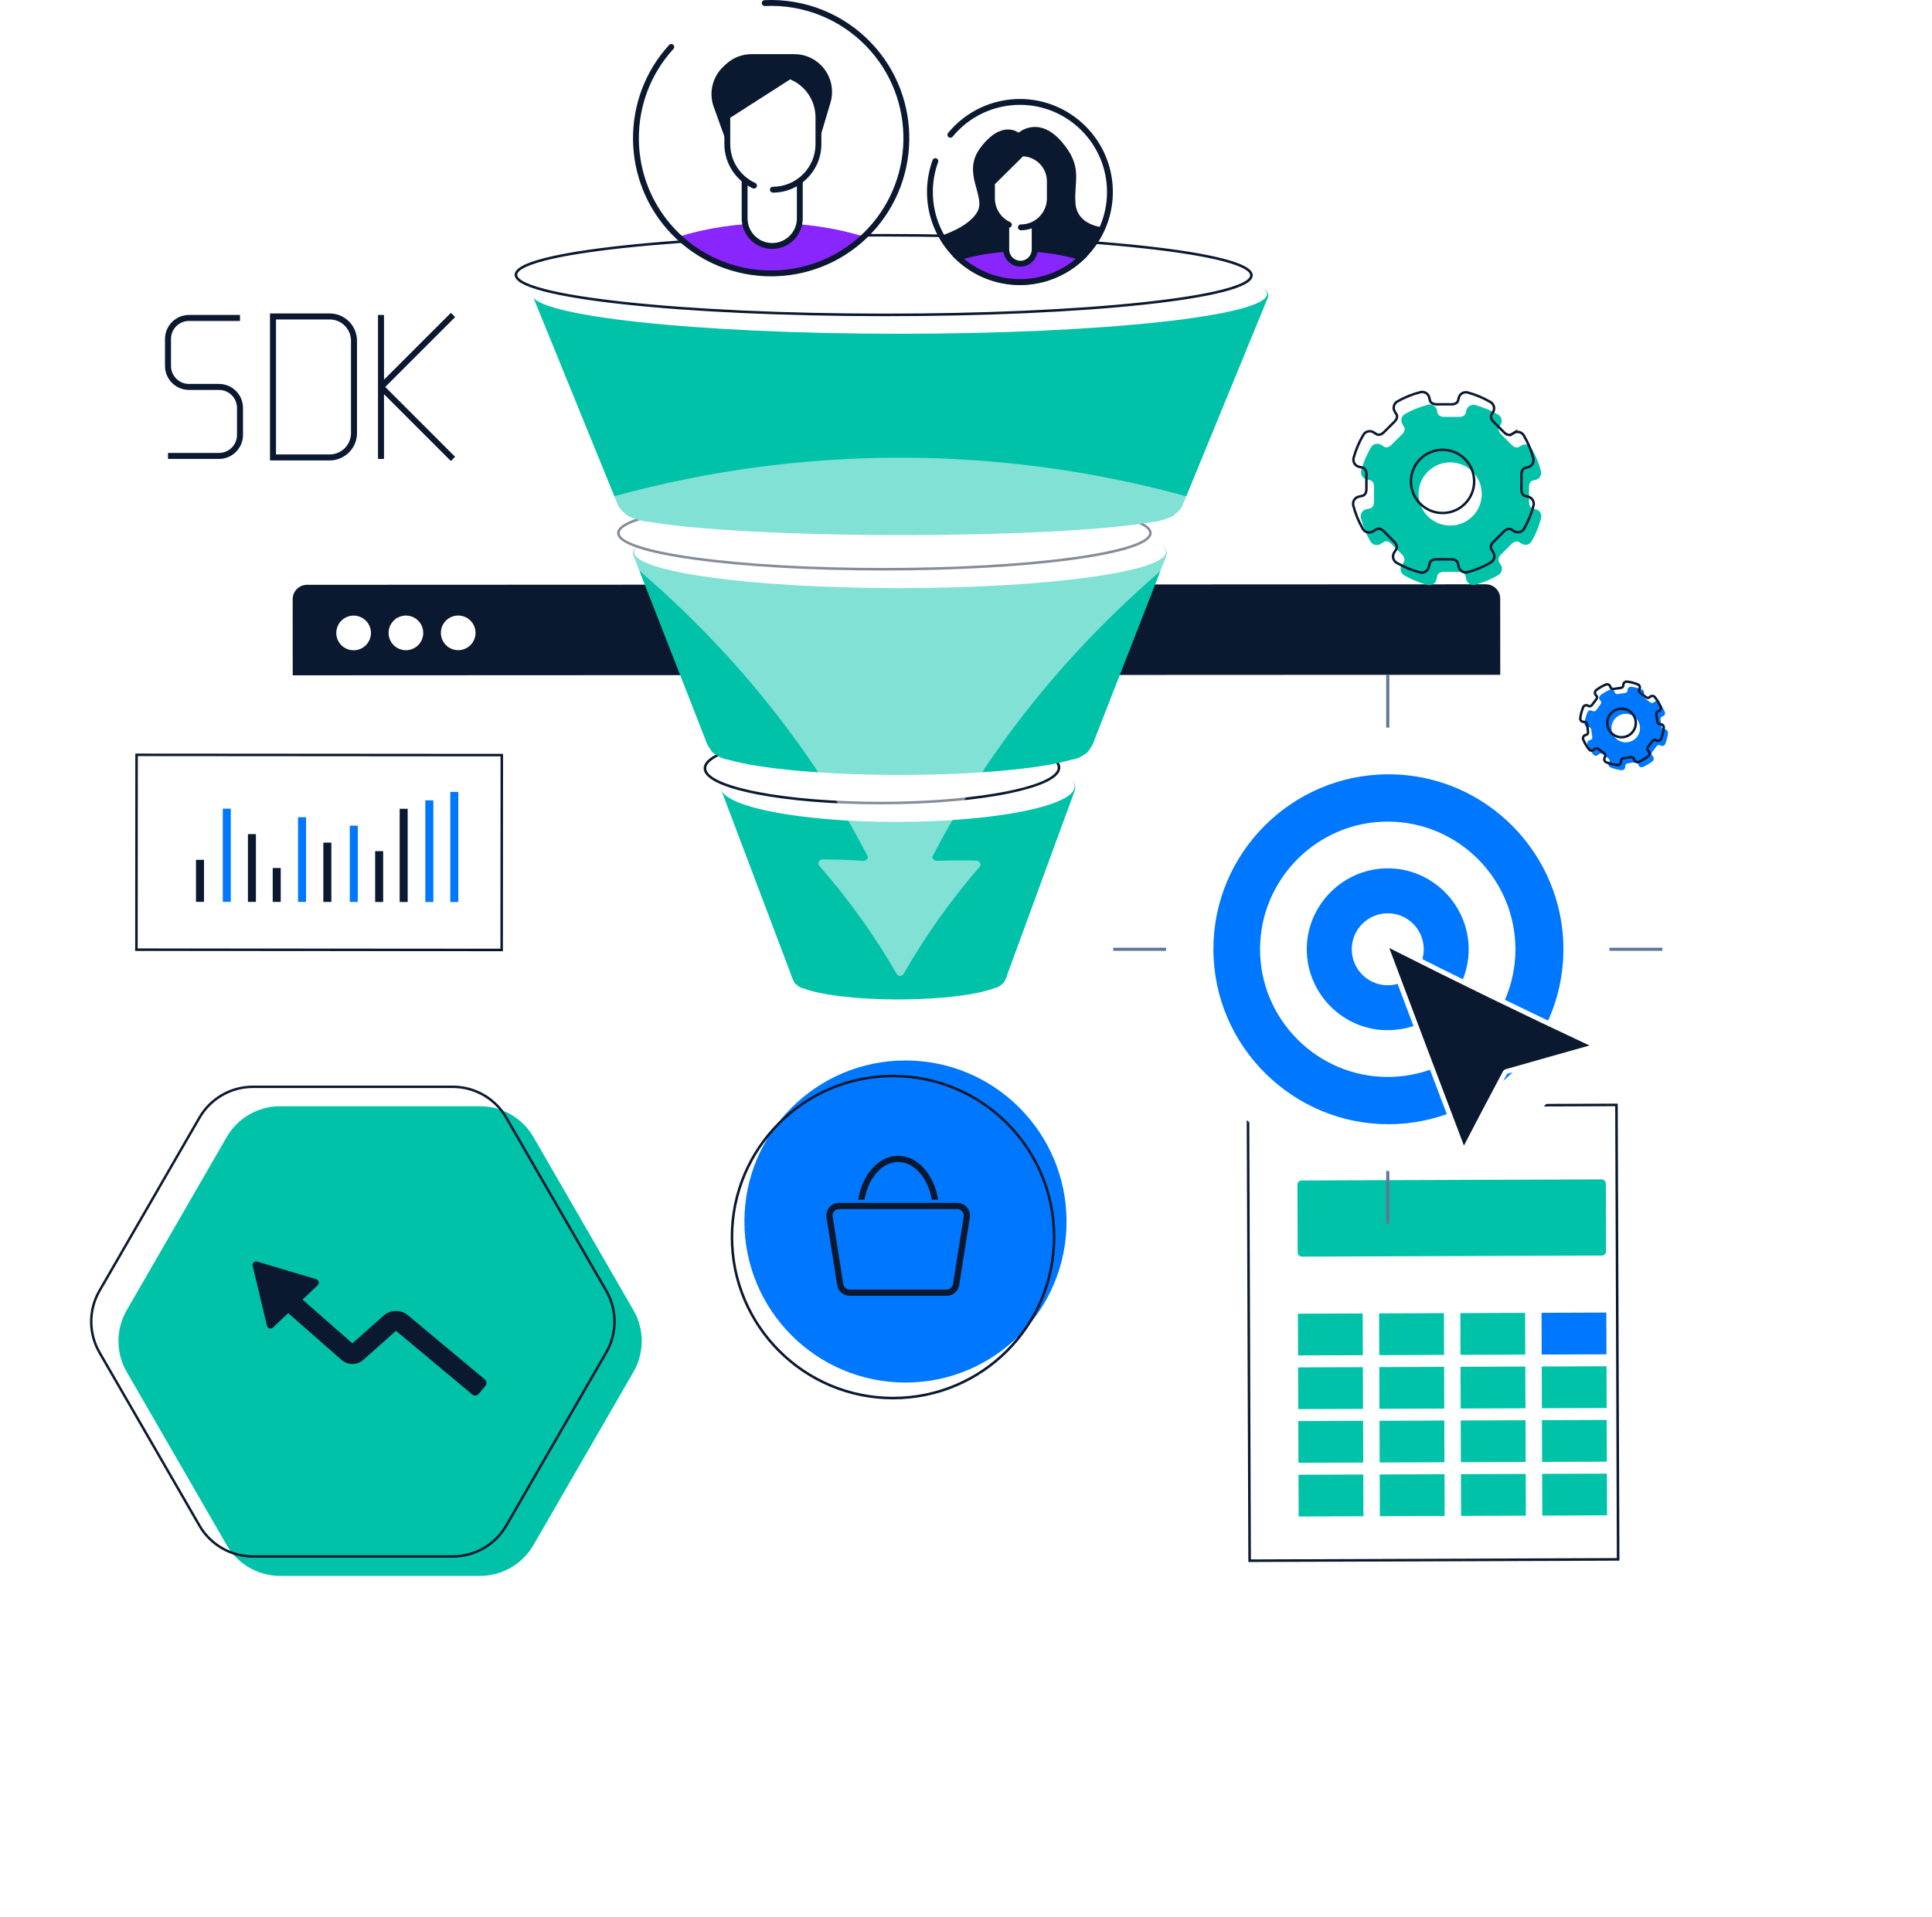 <svg width="644" height="639" viewBox="0 0 644 639" fill="none" xmlns="http://www.w3.org/2000/svg">
<g filter="url(#filter0_d_972_47550)">
<path d="M495.42 505.908L102.45 506.08C99.815 506.08 97.677 503.946 97.677 501.311L97.561 189.524C97.558 183.93 102.133 179.352 107.727 179.348L489.898 179.181C495.492 179.177 500.07 183.752 500.074 189.346L500.189 501.133C500.189 503.768 498.055 505.906 495.42 505.906V505.908Z" fill="white"/>
<path d="M500.084 209.345L97.572 209.523L97.558 184.126C97.558 181.502 99.703 179.353 102.327 179.353L495.297 179.181C497.921 179.181 500.07 181.326 500.07 183.95L500.084 209.347V209.345Z" fill="#0A192F"/>
<path d="M123.398 197.081C124.329 194.03 122.61 190.802 119.559 189.871C116.508 188.94 113.28 190.659 112.349 193.71C111.418 196.761 113.136 199.989 116.188 200.92C119.239 201.851 122.467 200.133 123.398 197.081Z" fill="white"/>
<path d="M137.815 200.582C140.688 199.196 141.893 195.743 140.507 192.87C139.121 189.997 135.668 188.792 132.795 190.178C129.922 191.565 128.717 195.018 130.103 197.891C131.489 200.763 134.942 201.969 137.815 200.582Z" fill="white"/>
<path d="M157.274 198.941C159.247 196.434 158.814 192.802 156.308 190.829C153.801 188.856 150.17 189.289 148.197 191.795C146.224 194.302 146.656 197.933 149.163 199.906C151.669 201.879 155.301 201.447 157.274 198.941Z" fill="white"/>
</g>
<path d="M301.822 460.928C331.474 460.928 355.512 436.891 355.512 407.239C355.512 377.587 331.474 353.549 301.822 353.549C272.17 353.549 248.133 377.587 248.133 407.239C248.133 436.891 272.17 460.928 301.822 460.928Z" fill="#0077FF"/>
<path d="M297.68 466.104C327.332 466.104 351.37 442.067 351.37 412.415C351.37 382.763 327.332 358.725 297.68 358.725C268.028 358.725 243.99 382.763 243.99 412.415C243.99 442.067 268.028 466.104 297.68 466.104Z" stroke="#0A192F" stroke-width="0.854" stroke-miterlimit="10"/>
<path d="M315.537 432.011H283.238C281.138 432.011 279.375 430.505 279.047 428.428L275.496 405.919C275.301 404.692 275.654 403.446 276.461 402.5C277.268 401.555 278.444 401.014 279.687 401.014H319.09C320.333 401.014 321.509 401.557 322.316 402.5C323.123 403.444 323.474 404.69 323.281 405.919L319.73 428.428C319.402 430.503 317.641 432.011 315.539 432.011H315.537ZM279.685 403.095C279.051 403.095 278.453 403.37 278.041 403.853C277.628 404.334 277.45 404.97 277.549 405.595L281.101 428.104C281.268 429.161 282.167 429.929 283.237 429.929H315.535C316.607 429.929 317.504 429.161 317.671 428.104L321.223 405.595C321.322 404.97 321.142 404.334 320.731 403.853C320.321 403.372 319.721 403.095 319.087 403.095H279.683H279.685Z" fill="#0A192F"/>
<path d="M299.387 387.406C304.807 387.406 309.365 392.766 310.601 399.97H312.706C311.38 391.609 305.912 385.325 299.387 385.325C292.862 385.325 287.394 391.609 286.068 399.97H288.174C289.411 392.767 293.968 387.406 299.389 387.406H299.387Z" fill="#0A192F"/>
<path d="M507.119 148.526L506.303 149.023C505.684 149.401 504.684 149.133 503.944 148.389L500.331 144.76C499.587 144.014 499.324 143.009 499.709 142.391L500.197 141.608C500.918 140.453 500.552 138.928 499.38 138.238C496.97 136.823 494.411 135.76 491.776 135.048C490.457 134.694 489.103 135.492 488.781 136.819L488.55 137.768C488.379 138.474 487.482 138.991 486.432 138.989L481.312 138.978C480.258 138.977 479.363 138.452 479.199 137.743L478.967 136.74C478.659 135.412 477.319 134.6 475.998 134.937C473.338 135.614 470.752 136.648 468.313 138.04C467.13 138.715 466.746 140.241 467.456 141.404L468.041 142.364C468.42 142.984 468.151 143.984 467.407 144.724L463.778 148.337C463.033 149.081 462.028 149.343 461.41 148.958L460.38 148.315C459.231 147.598 457.71 147.958 457.017 149.122C455.567 151.553 454.478 154.14 453.752 156.807C453.392 158.129 454.189 159.487 455.52 159.809L456.788 160.116C457.494 160.287 458.011 161.184 458.009 162.234L457.999 167.354C457.997 168.408 457.473 169.303 456.763 169.467L455.439 169.773C454.108 170.081 453.298 171.424 453.638 172.748C454.33 175.439 455.389 178.054 456.814 180.518C457.494 181.692 459.013 182.072 460.171 181.365L461.383 180.624C462.002 180.246 463.002 180.514 463.742 181.258L467.355 184.887C468.099 185.633 468.362 186.638 467.977 187.256L467.242 188.432C466.519 189.588 466.889 191.119 468.068 191.807C470.527 193.239 473.138 194.305 475.827 195.006C477.142 195.348 478.486 194.552 478.804 193.232L479.132 191.879C479.303 191.173 480.2 190.656 481.25 190.658L486.371 190.669C487.424 190.671 488.319 191.195 488.483 191.904L488.77 193.143C489.08 194.483 490.441 195.296 491.77 194.939C494.438 194.221 497.029 193.14 499.464 191.695C500.624 191.007 500.994 189.5 500.291 188.349L499.643 187.285C499.265 186.665 499.533 185.665 500.277 184.925L503.906 181.312C504.652 180.568 505.656 180.306 506.274 180.691L507.2 181.269C508.362 181.993 509.898 181.618 510.581 180.432C511.98 177.997 513.021 175.412 513.705 172.755C514.044 171.443 513.248 170.104 511.93 169.786L510.896 169.535C510.19 169.364 509.673 168.467 509.675 167.417L509.685 162.297C509.687 161.243 510.211 160.348 510.921 160.184L511.84 159.972C513.178 159.662 513.99 158.306 513.637 156.98C512.935 154.343 511.879 151.78 510.469 149.367C509.786 148.198 508.272 147.825 507.117 148.529L507.119 148.526ZM490.825 172.152C486.7 176.259 480.029 176.244 475.923 172.122C471.816 167.997 471.831 161.326 475.955 157.22C480.08 153.113 486.751 153.128 490.857 157.25C494.964 161.375 494.949 168.046 490.825 172.152Z" fill="#00C2A8"/>
<path d="M504.585 144.336L503.769 144.833C503.149 145.212 502.15 144.943 501.409 144.199L497.797 140.57C497.053 139.825 496.79 138.82 497.175 138.202L497.663 137.418C498.384 136.264 498.018 134.738 496.846 134.049C494.436 132.633 491.876 131.57 489.242 130.859C487.923 130.504 486.569 131.302 486.246 132.629L486.016 133.578C485.845 134.285 484.948 134.801 483.898 134.8L478.777 134.789C477.724 134.787 476.829 134.263 476.665 133.553L476.432 132.55C476.124 131.223 474.784 130.41 473.464 130.747C470.804 131.424 468.218 132.458 465.779 133.85C464.596 134.526 464.212 136.051 464.922 137.215L465.507 138.175C465.885 138.794 465.617 139.794 464.873 140.534L461.244 144.147C460.498 144.891 459.493 145.154 458.876 144.768L457.845 144.126C456.696 143.409 455.176 143.769 454.483 144.932C453.033 147.364 451.943 149.95 451.217 152.618C450.857 153.939 451.655 155.297 452.986 155.62L454.254 155.926C454.96 156.097 455.477 156.994 455.475 158.044L455.464 163.165C455.463 164.218 454.938 165.113 454.229 165.277L452.905 165.583C451.574 165.891 450.764 167.235 451.104 168.559C451.796 171.249 452.855 173.865 454.279 176.328C454.96 177.503 456.478 177.883 457.637 177.175L458.849 176.435C459.468 176.057 460.468 176.325 461.208 177.069L464.821 180.698C465.565 181.443 465.828 182.448 465.442 183.066L464.707 184.242C463.985 185.399 464.354 186.93 465.534 187.618C467.993 189.049 470.604 190.116 473.293 190.816C474.608 191.158 475.951 190.362 476.27 189.042L476.598 187.69C476.769 186.984 477.666 186.467 478.716 186.468L483.837 186.479C484.89 186.481 485.785 187.005 485.949 187.715L486.236 188.954C486.545 190.294 487.907 191.106 489.236 190.75C491.903 190.031 494.495 188.95 496.93 187.506C498.09 186.818 498.459 185.31 497.757 184.159L497.109 183.095C496.73 182.476 496.999 181.476 497.743 180.736L501.372 177.123C502.117 176.379 503.122 176.116 503.74 176.501L504.666 177.08C505.827 177.804 507.364 177.429 508.046 176.242C509.446 173.807 510.487 171.222 511.171 168.566C511.51 167.253 510.714 165.915 509.395 165.596L508.362 165.346C507.656 165.175 507.139 164.278 507.14 163.228L507.151 158.107C507.153 157.054 507.677 156.158 508.387 155.994L509.305 155.782C510.644 155.472 511.456 154.116 511.103 152.79C510.4 150.154 509.345 147.591 507.935 145.177C507.252 144.008 505.737 143.636 504.583 144.34L504.585 144.336ZM488.291 167.963C484.166 172.069 477.495 172.055 473.389 167.932C469.282 163.807 469.297 157.136 473.421 153.03C477.545 148.924 484.217 148.938 488.323 153.061C492.429 157.185 492.415 163.856 488.292 167.963H488.291Z" stroke="#0A192F" stroke-width="0.818" stroke-miterlimit="10"/>
<path d="M551.476 233.978L551.143 234.253C550.891 234.462 550.426 234.408 550.048 234.124L548.198 232.737C547.818 232.452 547.634 232.02 547.768 231.719L547.935 231.337C548.182 230.775 547.921 230.116 547.352 229.884C546.183 229.407 544.971 229.099 543.746 228.953C543.134 228.879 542.581 229.324 542.523 229.938L542.482 230.377C542.451 230.703 542.084 230.993 541.615 231.06L539.326 231.388C538.856 231.454 538.42 231.28 538.301 230.972L538.132 230.538C537.909 229.965 537.257 229.689 536.689 229.925C535.544 230.401 534.456 231.029 533.456 231.811C532.972 232.189 532.898 232.897 533.291 233.371L533.615 233.762C533.824 234.014 533.77 234.478 533.485 234.857L532.098 236.706C531.814 237.086 531.382 237.27 531.081 237.137L530.578 236.917C530.018 236.67 529.363 236.93 529.129 237.495C528.639 238.677 528.32 239.903 528.169 241.141C528.093 241.755 528.538 242.309 529.154 242.367L529.741 242.423C530.067 242.453 530.357 242.821 530.423 243.289L530.751 245.578C530.818 246.048 530.643 246.484 530.335 246.603L529.764 246.826C529.19 247.05 528.914 247.704 529.152 248.273C529.636 249.431 530.278 250.531 531.075 251.538C531.456 252.019 532.16 252.089 532.632 251.698L533.125 251.289C533.377 251.081 533.842 251.135 534.22 251.419L536.07 252.806C536.45 253.091 536.634 253.523 536.5 253.824L536.248 254.396C536 254.96 536.264 255.621 536.837 255.852C538.028 256.332 539.265 256.639 540.513 256.777C541.124 256.846 541.671 256.403 541.729 255.79L541.788 255.165C541.819 254.839 542.186 254.549 542.654 254.483L544.944 254.155C545.414 254.088 545.85 254.263 545.968 254.571L546.177 255.106C546.402 255.684 547.063 255.96 547.634 255.713C548.78 255.219 549.868 254.567 550.862 253.764C551.336 253.382 551.402 252.684 551.015 252.215L550.657 251.781C550.448 251.529 550.502 251.064 550.786 250.686L552.173 248.836C552.458 248.456 552.89 248.273 553.191 248.406L553.643 248.604C554.208 248.853 554.871 248.586 555.1 248.012C555.566 246.832 555.865 245.611 555.999 244.379C556.065 243.77 555.622 243.224 555.012 243.167L554.534 243.122C554.208 243.091 553.918 242.724 553.852 242.255L553.524 239.966C553.457 239.496 553.632 239.06 553.94 238.941L554.336 238.787C554.914 238.561 555.19 237.902 554.945 237.333C554.46 236.2 553.821 235.123 553.036 234.136C552.656 233.659 551.953 233.589 551.483 233.979L551.476 233.978ZM545.727 245.593C544.151 247.695 541.169 248.121 539.065 246.545C536.961 244.97 536.536 241.987 538.112 239.883C539.688 237.782 542.671 237.355 544.774 238.931C546.878 240.507 547.303 243.489 545.727 245.593Z" fill="#0077FF"/>
<path d="M550.071 232.269L549.738 232.544C549.485 232.753 549.021 232.699 548.643 232.415L546.793 231.028C546.413 230.743 546.229 230.311 546.362 230.01L546.53 229.628C546.777 229.066 546.516 228.407 545.946 228.175C544.777 227.698 543.565 227.39 542.341 227.244C541.728 227.17 541.175 227.615 541.118 228.229L541.076 228.668C541.046 228.994 540.678 229.284 540.21 229.351L537.921 229.679C537.451 229.745 537.015 229.571 536.896 229.263L536.727 228.829C536.503 228.256 535.851 227.98 535.284 228.216C534.139 228.692 533.051 229.32 532.051 230.102C531.567 230.48 531.493 231.188 531.886 231.662L532.21 232.053C532.419 232.305 532.365 232.769 532.08 233.148L530.693 234.997C530.409 235.377 529.976 235.561 529.676 235.428L529.173 235.208C528.613 234.961 527.957 235.221 527.723 235.786C527.233 236.968 526.915 238.194 526.763 239.432C526.688 240.046 527.132 240.6 527.748 240.658L528.336 240.714C528.662 240.745 528.952 241.112 529.018 241.58L529.346 243.869C529.413 244.339 529.238 244.775 528.93 244.894L528.359 245.118C527.784 245.341 527.509 245.995 527.747 246.564C528.231 247.722 528.872 248.822 529.67 249.829C530.05 250.31 530.754 250.38 531.226 249.989L531.72 249.581C531.972 249.372 532.437 249.426 532.815 249.71L534.665 251.097C535.045 251.382 535.228 251.814 535.095 252.115L534.843 252.687C534.594 253.251 534.859 253.912 535.432 254.143C536.622 254.624 537.86 254.93 539.108 255.068C539.718 255.137 540.266 254.694 540.323 254.081L540.383 253.456C540.414 253.13 540.781 252.841 541.249 252.774L543.538 252.446C544.008 252.379 544.444 252.554 544.563 252.862L544.772 253.397C544.997 253.975 545.658 254.251 546.229 254.004C547.375 253.51 548.462 252.859 549.457 252.055C549.93 251.673 549.997 250.975 549.61 250.506L549.251 250.072C549.042 249.82 549.096 249.355 549.381 248.977L550.768 247.128C551.052 246.748 551.485 246.564 551.785 246.697L552.238 246.895C552.803 247.144 553.466 246.877 553.695 246.303C554.161 245.123 554.46 243.902 554.593 242.67C554.66 242.061 554.217 241.515 553.606 241.458L553.129 241.413C552.803 241.382 552.513 241.015 552.446 240.546L552.119 238.257C552.052 237.787 552.227 237.351 552.535 237.233L552.931 237.078C553.509 236.852 553.785 236.193 553.54 235.624C553.055 234.491 552.416 233.414 551.631 232.427C551.251 231.95 550.548 231.88 550.078 232.271L550.071 232.269ZM544.322 243.884C542.746 245.986 539.763 246.413 537.66 244.837C535.558 243.261 535.131 240.278 536.707 238.174C538.283 236.073 541.265 235.646 543.369 237.222C545.471 238.798 545.898 241.78 544.322 243.884Z" stroke="#0A192F" stroke-width="0.818" stroke-miterlimit="10"/>
<g filter="url(#filter1_d_972_47550)">
<path d="M545.698 373.704L422.861 374.154L423.417 525.66L546.254 525.21L545.698 373.704Z" fill="white"/>
</g>
<path d="M454.43 491.589L432.835 491.668L432.886 505.579L454.481 505.5L454.43 491.589Z" fill="#00C2A8"/>
<path d="M481.499 491.489L459.904 491.568L459.955 505.48L481.55 505.401L481.499 491.489Z" fill="#00C2A8"/>
<path d="M508.57 491.39L486.976 491.469L487.027 505.381L508.621 505.301L508.57 491.39Z" fill="#00C2A8"/>
<path d="M535.64 491.291L514.045 491.37L514.096 505.281L535.691 505.202L535.64 491.291Z" fill="#00C2A8"/>
<path d="M454.362 473.69L432.768 473.769L432.819 487.68L454.413 487.601L454.362 473.69Z" fill="#00C2A8"/>
<path d="M481.433 473.591L459.839 473.67L459.89 487.581L481.484 487.502L481.433 473.591Z" fill="#00C2A8"/>
<path d="M508.504 473.491L486.909 473.571L486.96 487.482L508.555 487.403L508.504 473.491Z" fill="#00C2A8"/>
<path d="M535.574 473.392L513.979 473.471L514.03 487.383L535.625 487.303L535.574 473.392Z" fill="#00C2A8"/>
<path d="M454.299 455.791L432.704 455.87L432.755 469.781L454.35 469.702L454.299 455.791Z" fill="#00C2A8"/>
<path d="M416.115 520.75V520.323L415.559 368.391L539.25 367.939V368.366L539.807 520.298H539.38L416.115 520.75ZM416.416 369.241L416.967 519.893L538.949 519.446L538.398 368.794L416.416 369.241Z" fill="#0A192F"/>
<path d="M481.368 455.692L459.773 455.771L459.824 469.682L481.419 469.603L481.368 455.692Z" fill="#00C2A8"/>
<path d="M508.437 455.593L486.843 455.672L486.894 469.583L508.488 469.504L508.437 455.593Z" fill="#00C2A8"/>
<path d="M535.508 455.493L513.913 455.573L513.964 469.484L535.559 469.405L535.508 455.493Z" fill="#00C2A8"/>
<path d="M454.232 437.891L432.638 437.97L432.689 451.881L454.283 451.802L454.232 437.891Z" fill="#00C2A8"/>
<path d="M481.302 437.792L459.707 437.871L459.758 451.782L481.353 451.703L481.302 437.792Z" fill="#00C2A8"/>
<path d="M508.373 437.692L486.778 437.772L486.829 451.683L508.424 451.604L508.373 437.692Z" fill="#00C2A8"/>
<path d="M535.442 437.593L513.848 437.672L513.899 451.584L535.493 451.505L535.442 437.593Z" fill="#0077FF"/>
<path d="M533.848 393.193L433.898 393.559C433.11 393.562 432.474 394.204 432.476 394.992L432.558 417.52C432.562 418.309 433.203 418.945 433.992 418.943L533.942 418.577C534.731 418.574 535.367 417.933 535.365 417.144L535.282 394.616C535.278 393.827 534.637 393.191 533.848 393.193Z" fill="#00C2A8"/>
<path d="M242.701 260.015L356.089 259.769C357.679 259.765 358.806 261.645 358.298 263.454L335.846 324.686C335.648 325.495 335.348 326.228 334.971 326.864C334.863 327.318 334.508 327.759 333.93 328.184C333.262 328.82 332.48 329.236 331.646 329.373C326.009 331.606 313.868 333.169 299.795 333.205C285.719 333.239 273.566 331.736 267.905 329.531C267.069 329.4 266.286 328.987 265.61 328.355C265.029 327.932 264.668 327.492 264.557 327.04C264.173 326.408 263.867 325.675 263.66 324.866L240.531 263.709C240.003 261.903 241.109 260.017 242.699 260.014L242.701 260.015Z" fill="#00C2A8"/>
<path d="M299.256 274.009C331.847 273.941 358.257 268.643 358.243 262.175C358.23 255.708 331.798 250.52 299.207 250.588C266.616 250.657 240.206 255.955 240.22 262.423C240.233 268.89 266.665 274.078 299.256 274.009Z" fill="white"/>
<path d="M293.399 268.158C277.856 268.158 263.262 266.973 252.232 264.81C244.182 263.232 234.582 260.448 234.557 256.151C234.551 255.263 234.969 254.387 235.798 253.553C239.396 249.926 250.13 247.682 256.209 246.666C266.774 244.901 280.17 243.912 293.93 243.883C294.15 243.883 294.374 243.883 294.593 243.883C310.136 243.883 324.73 245.069 335.76 247.232C343.811 248.809 353.411 251.594 353.436 255.891C353.441 256.781 353.023 257.654 352.195 258.488C348.596 262.116 337.862 264.36 331.783 265.376C321.218 267.141 307.822 268.129 294.062 268.158C293.84 268.158 293.619 268.158 293.399 268.158ZM294.595 244.737C294.374 244.737 294.154 244.737 293.932 244.737C265.953 244.798 241.759 248.759 236.405 254.155C235.742 254.823 235.407 255.493 235.41 256.147C235.427 259.007 241.617 261.86 252.396 263.973C263.529 266.155 278.328 267.339 294.06 267.304C322.04 267.243 346.233 263.283 351.588 257.887C352.251 257.219 352.586 256.549 352.58 255.895C352.564 253.035 346.374 250.182 335.594 248.069C324.621 245.917 310.081 244.737 294.593 244.737H294.595Z" fill="#0A192F"/>
<path d="M214.484 181.525L385.482 181.506C387.881 181.506 389.567 183.443 388.785 185.304L364.703 246.965C364.339 248.057 363.797 249.045 363.115 249.901C362.917 250.511 362.277 251.108 361.236 251.68C360.031 252.536 358.628 253.096 357.133 253.276C347.008 256.271 325.233 258.344 300.002 258.348C274.771 258.351 252.996 256.284 242.869 253.292C241.374 253.112 239.971 252.554 238.764 251.698C237.725 251.126 237.084 250.531 236.886 249.921C236.203 249.065 235.659 248.078 235.295 246.987L211.181 185.327C210.399 183.467 212.083 181.527 214.482 181.527L214.484 181.525Z" fill="#00C2A8"/>
<path d="M211.349 184.02C211.349 190.679 250.552 196.071 299.703 196.066C348.854 196.06 388.697 190.657 388.696 183.998C388.696 177.34 348.847 171.947 299.698 171.953C250.547 171.958 211.349 177.361 211.35 184.02H211.349Z" fill="white"/>
<path d="M294.397 190.199C270.675 190.199 248.455 188.948 231.814 186.671C219.9 185.043 205.7 182.168 205.698 177.725C205.698 173.282 219.896 170.406 231.81 168.774C248.47 166.492 270.724 165.235 294.474 165.231H294.557C318.319 165.231 340.652 166.483 357.461 168.76C369.521 170.391 383.897 173.269 383.899 177.705C383.899 182.141 369.525 185.021 357.465 186.657C340.637 188.939 318.27 190.196 294.48 190.199H294.397ZM294.555 166.087H294.473C270.76 166.09 248.545 167.346 231.923 169.622C216.035 171.798 206.55 174.829 206.55 177.727C206.55 180.627 216.038 183.654 231.927 185.826C248.531 188.096 270.713 189.346 294.395 189.346H294.478C318.23 189.342 340.558 188.087 357.349 185.81C373.438 183.629 383.045 180.598 383.043 177.705C383.043 174.811 373.436 171.784 357.346 169.606C340.574 167.337 318.277 166.087 294.555 166.087Z" fill="#0A192F"/>
<path d="M182.407 95.165L417.95 95.336C421.255 95.338 423.573 97.475 422.492 99.523L394.018 168.889C393.488 169.806 392.697 170.636 391.707 171.355C391.419 171.868 390.488 172.367 388.978 172.848C387.228 173.567 385.191 174.035 383.019 174.185C368.313 176.69 336.695 178.41 300.065 178.385C263.435 178.359 231.823 176.6 217.125 174.073C214.954 173.92 212.917 173.45 211.168 172.729C209.659 172.247 208.73 171.746 208.443 171.233C207.455 170.512 206.666 169.682 206.14 168.765L177.849 99.345C176.775 97.295 179.099 95.161 182.404 95.163L182.407 95.165Z" fill="#00C2A8"/>
<path d="M299.783 111.275C367.486 111.275 422.37 105.33 422.37 97.996C422.37 90.662 367.486 84.717 299.783 84.717C232.08 84.717 177.195 90.662 177.195 97.996C177.195 105.33 232.08 111.275 299.783 111.275Z" fill="white"/>
<path d="M295.388 105.409C295.103 105.409 294.824 105.409 294.541 105.409C261.782 105.386 230.984 103.981 207.818 101.454C196.542 100.224 187.684 98.794 181.492 97.203C174.796 95.483 171.543 93.655 171.545 91.613C171.549 89.572 174.807 87.748 181.507 86.039C187.702 84.457 196.563 83.04 207.844 81.826C231.018 79.333 261.818 77.974 294.579 77.997C327.339 78.02 358.137 79.425 381.302 81.952C392.578 83.182 401.436 84.612 407.628 86.203C414.324 87.922 417.579 89.751 417.575 91.793C417.572 93.834 414.314 95.658 407.614 97.367C401.418 98.949 392.557 100.366 381.277 101.58C358.306 104.051 327.832 105.409 295.39 105.409H295.388ZM293.729 78.851C261.315 78.851 230.879 80.207 207.935 82.674C196.695 83.883 187.875 85.293 181.717 86.865C173.613 88.935 172.399 90.729 172.399 91.615C172.399 92.499 173.605 94.295 181.705 96.377C187.857 97.958 196.673 99.381 207.91 100.606C231.045 103.129 261.812 104.532 294.541 104.555C327.281 104.577 358.041 103.221 381.183 100.732C392.423 99.523 401.243 98.113 407.401 96.541C415.508 94.471 416.72 92.677 416.72 91.791C416.72 90.907 415.513 89.111 407.414 87.029C401.261 85.448 392.445 84.025 381.208 82.8C358.074 80.277 327.306 78.874 294.577 78.851C294.296 78.851 294.01 78.851 293.729 78.851Z" fill="#0A192F"/>
<path d="M273.055 288.587C283.076 300.058 291.714 312.188 298.92 324.731C299.428 325.583 300.675 325.583 301.182 324.731C308.259 312.341 316.727 300.35 326.538 288.992C327.24 288.214 326.617 287.058 325.405 286.921C321.025 286.818 316.655 286.844 312.304 286.995C311.439 286.948 310.764 286.341 310.797 285.631C332.951 242.797 366.773 203.182 410.93 171.431C411.155 170.765 404.205 167.846 395.3 165.411C332.957 148.311 267.15 148.311 204.806 165.411C195.901 167.846 188.951 170.765 189.176 171.431C233.333 203.184 267.153 242.797 289.31 285.631C289.342 286.341 288.667 286.948 287.802 286.995C283.291 286.698 278.75 286.537 274.192 286.514C272.978 286.653 272.355 287.811 273.059 288.589L273.055 288.587Z" fill="url(#paint0_linear_972_47550)" fill-opacity="0.5"/>
<path d="M399.722 316.459C399.77 349.024 426.439 374.932 458.303 374.806C489.985 374.68 516.216 348.839 516.403 316.794C516.589 284.912 490.758 258.216 458.233 258.144C425.943 258.072 399.704 284.316 399.722 316.461V316.459Z" stroke="#0A192F" stroke-width="0.854" stroke-miterlimit="10"/>
<path d="M463.1 224.965H462.069V407.991H463.1V224.965Z" fill="#607599"/>
<path d="M554.096 315.964H371.07V316.994H554.096V315.964Z" fill="#607599"/>
<path d="M462.585 376.907C495.958 376.907 523.012 349.852 523.012 316.479C523.012 283.106 495.958 256.052 462.585 256.052C429.212 256.052 402.157 283.106 402.157 316.479C402.157 349.852 429.212 376.907 462.585 376.907Z" fill="#0077FF"/>
<path d="M462.572 390.396C421.751 390.373 388.55 357.113 388.683 316.18C388.816 275.04 422.615 242.432 462.811 242.563C503.249 242.695 536.516 275.795 536.487 316.551C536.458 356.796 503.692 390.328 462.572 390.396ZM404.464 316.459C404.513 349.024 431.181 374.932 463.045 374.806C494.728 374.68 520.958 348.839 521.146 316.794C521.331 284.912 495.5 258.216 462.975 258.144C430.686 258.072 404.446 284.316 404.464 316.461V316.459Z" fill="white"/>
<path d="M505.152 316.536C505.048 340.361 485.566 359.214 462.278 359.043C438.888 358.87 419.921 339.676 420.018 316.293C420.117 292.89 439.32 273.797 462.745 273.912C486.173 274.03 505.118 293.074 505.152 316.535V316.536ZM462.564 343.448C477.387 343.489 489.53 331.397 489.562 316.56C489.595 301.75 477.537 289.583 462.811 289.492C447.729 289.396 435.698 301.681 435.588 316.266C435.475 331.237 447.758 343.529 462.563 343.45L462.564 343.448Z" fill="white"/>
<path d="M471.065 324.963C475.75 320.278 475.75 312.682 471.065 307.997C466.38 303.311 458.784 303.311 454.099 307.997C449.414 312.682 449.414 320.278 454.099 324.963C458.784 329.648 466.38 329.648 471.065 324.963Z" fill="white"/>
<path d="M462.152 315.866C470.568 338.248 478.954 360.439 487.307 382.443C487.511 382.979 488.305 383.039 488.566 382.536C492.928 374.131 497.305 365.804 501.694 357.559C501.772 357.413 501.912 357.303 502.083 357.253C511.587 354.535 521.097 351.848 530.612 349.191C531.187 349.031 531.232 348.318 530.682 348.062C508.232 337.567 485.704 326.595 463.094 315.146C462.541 314.865 461.947 315.321 462.152 315.868V315.866Z" fill="#0A192F"/>
<path d="M462.152 315.866C470.568 338.248 478.954 360.439 487.307 382.443C487.511 382.979 488.305 383.039 488.566 382.536C492.928 374.131 497.305 365.804 501.694 357.559C501.772 357.413 501.912 357.303 502.083 357.253C511.587 354.535 521.097 351.848 530.612 349.191C531.187 349.031 531.232 348.318 530.682 348.062C508.232 337.567 485.704 326.595 463.094 315.146C462.541 314.865 461.947 315.321 462.152 315.868V315.866Z" stroke="white" stroke-width="1.621" stroke-miterlimit="10"/>
<path d="M160.018 368.81H93.372C86.023 368.81 79.234 372.731 75.559 379.094L42.236 436.81C38.562 443.175 38.562 451.015 42.236 457.38L75.559 515.097C79.234 521.462 86.023 525.381 93.372 525.381H160.018C167.367 525.381 174.157 521.46 177.831 515.097L211.154 457.38C214.828 451.015 214.828 443.175 211.154 436.81L177.831 379.094C174.157 372.729 167.367 368.81 160.018 368.81Z" fill="#00C2A8"/>
<path d="M85.621 420.972L95.464 423.903L105.306 426.833C105.91 427.013 106.092 427.777 105.634 428.209L100.276 433.281L117.469 448.368L128.122 438.893C129.165 437.965 130.507 437.443 131.903 437.421C133.298 437.4 134.656 437.881 135.726 438.774L161.377 460.189C161.854 460.587 161.919 461.298 161.519 461.775L159.263 464.479C158.863 464.956 158.153 465.021 157.676 464.621L132.025 443.206C132.005 443.19 131.978 443.19 131.96 443.206L120.873 453.067C118.948 454.78 116.034 454.789 114.096 453.091L96.063 437.267L90.718 442.326C90.262 442.758 89.507 442.533 89.362 441.922L86.977 431.934L84.592 421.945C84.447 421.332 85.017 420.794 85.619 420.972H85.621Z" fill="#0A192F" stroke="#0A192F" stroke-width="0.764" stroke-miterlimit="10"/>
<path d="M150.945 362.331H84.299C76.95 362.331 70.16 366.252 66.486 372.615L33.163 430.332C29.489 436.697 29.489 444.537 33.163 450.902L66.486 508.619C70.16 514.984 76.95 518.903 84.299 518.903H150.945C158.293 518.903 165.083 514.982 168.758 508.619L202.081 450.902C205.755 444.537 205.755 436.697 202.081 430.332L168.758 372.615C165.083 366.251 158.293 362.331 150.945 362.331Z" stroke="#0A192F" stroke-width="0.818" stroke-miterlimit="10"/>
<path d="M171.782 247.876H50.035V312.838H171.782V247.876Z" fill="white"/>
<path d="M68.001 286.654H65.33V300.663H68.001V286.654Z" fill="#0A192F"/>
<path d="M85.31 278.08H82.639V300.676H85.31V278.08Z" fill="#0A192F"/>
<path d="M76.935 269.6H74.264V300.67H76.935V269.6Z" fill="#0077FF"/>
<path d="M93.579 289.383H90.908V300.681H93.579V289.383Z" fill="#0A192F"/>
<path d="M102.015 272.442H99.344V300.688H102.015V272.442Z" fill="#0077FF"/>
<path d="M110.454 280.921H107.783V300.693H110.454V280.921Z" fill="#0A192F"/>
<path d="M119.271 275.279H116.6V300.699H119.271V275.279Z" fill="#0077FF"/>
<path d="M127.72 283.76H125.049V300.708H127.72V283.76Z" fill="#0A192F"/>
<path d="M135.893 269.643H133.222V300.714H135.893V269.643Z" fill="#0A192F"/>
<path d="M144.446 266.824H141.775V300.719H144.446V266.824Z" fill="#0077FF"/>
<path d="M152.769 264.006H150.098V300.726H152.769V264.006Z" fill="#0077FF"/>
<path d="M167.639 317.122H167.221L45.057 317.032L45.105 251.234H45.523L167.687 251.324L167.639 317.122ZM45.894 316.199L166.805 316.287L166.852 252.162L45.941 252.074L45.894 316.199Z" fill="#0A192F"/>
<path d="M80 106H63C59.134 106 56 109.134 56 113V122C56 125.866 59.134 129 63 129H73C76.866 129 80 132.134 80 136V145C80 148.866 76.866 152 73 152H56" stroke="#0A192F" stroke-width="2"/>
<path d="M91 152.5V105.5H109.887C111.891 105.5 113.824 106.242 115.314 107.583C117.024 109.121 118 111.313 118 113.613V144.387C118 146.687 117.024 148.879 115.314 150.417C113.824 151.758 111.891 152.5 109.887 152.5H91Z" stroke="#0A192F" stroke-width="2"/>
<path d="M127 105V129M127 153V129M127 129L151 105M127 129L151 153" stroke="#0A192F" stroke-width="2"/>
<path d="M212.922 46.278C212.922 21.496 232.992 1.406 257.755 1.406C282.518 1.406 302.588 21.496 302.588 46.278C302.588 71.061 282.518 91.151 257.755 91.151C232.992 91.151 212.922 71.061 212.922 46.278Z" fill="white"/>
<path d="M226.199 78.91C234.275 86.53 245.155 91.21 257.135 91.21C269.116 91.21 279.995 86.53 288.071 78.91C278.73 76.016 268.229 74.387 257.135 74.387C246.041 74.387 235.54 76.016 226.199 78.91Z" fill="#8925FD"/>
<path d="M271.582 20.058C269.548 18.748 267.182 18.051 264.763 18.051H250.534C247.359 18.051 244.296 19.25 241.969 21.414L241.187 22.138C237.491 25.573 236.2 30.879 237.908 35.631L242.588 48.615L272.585 48.426L276.822 34.236C278.426 28.865 276.288 23.089 271.575 20.052L271.582 20.058Z" fill="#0A192F"/>
<path d="M264.411 25.833L264.385 25.82L242.438 39.887V48.054C242.438 52.878 244.693 57.173 248.2 59.957V72.811C248.2 77.889 252.319 82.008 257.397 82.008C262.475 82.008 266.594 77.889 266.594 72.811V60.309C270.362 57.545 272.806 53.087 272.806 48.061V39.118C272.806 33.258 269.371 28.2 264.404 25.846L264.411 25.833Z" fill="white"/>
<path d="M257.406 82.978C251.793 82.978 247.23 78.415 247.23 72.803V60.223H249.186V72.803C249.186 77.333 252.875 81.023 257.406 81.023C261.936 81.023 265.625 77.333 265.625 72.803V60.614H267.581V72.803C267.581 78.415 263.018 82.978 257.406 82.978Z" fill="#0A192F"/>
<path d="M257.626 64.219C257.085 64.219 256.649 63.782 256.649 63.241C256.649 62.7 257.085 62.263 257.626 62.263C265.461 62.263 271.836 55.888 271.836 48.053V39.11C271.836 31.555 265.69 25.409 258.135 25.409H243.416V48.053C243.416 53.613 246.689 58.691 251.747 60.992C252.236 61.214 252.457 61.794 252.229 62.289C252.001 62.785 251.427 63 250.932 62.772C245.176 60.151 241.461 54.376 241.461 48.053V24.431C241.461 23.89 241.898 23.453 242.439 23.453H258.135C266.765 23.453 273.792 30.48 273.792 39.11V48.053C273.792 56.964 266.543 64.219 257.626 64.219Z" fill="#0A192F"/>
<path d="M257.057 92.128C244.926 92.128 232.809 87.383 223.774 77.951C207.029 60.475 206.709 32.818 223.038 14.99C223.403 14.592 224.022 14.566 224.42 14.931C224.817 15.296 224.843 15.916 224.478 16.313C208.841 33.385 209.154 59.869 225.182 76.601C242.012 94.168 269.996 94.768 287.563 77.938C305.129 61.107 305.729 33.124 288.899 15.557C280.073 6.347 267.701 1.399 254.951 2.006C254.41 2.025 253.954 1.614 253.928 1.073C253.902 0.532 254.319 0.076 254.86 0.05C268.184 -0.569 281.096 4.58 290.313 14.201C307.887 32.55 307.261 61.772 288.918 79.346C280.001 87.885 268.523 92.128 257.05 92.128H257.057Z" fill="#0A192F"/>
<path d="M309.977 64.007C309.977 47.424 323.411 33.977 339.98 33.977C356.55 33.977 369.984 47.424 369.984 64.007C369.984 80.589 356.55 94.036 339.98 94.036C323.411 94.036 309.977 80.596 309.977 64.007Z" fill="white"/>
<path d="M339.982 95.015C322.897 95.015 309 81.105 309 64.008C309 60.351 309.632 56.772 310.871 53.37C311.053 52.861 311.614 52.601 312.122 52.79C312.631 52.972 312.891 53.533 312.702 54.041C311.542 57.229 310.949 60.586 310.949 64.008C310.949 80.03 323.973 93.06 339.975 93.06C355.978 93.06 369.001 80.03 369.001 64.008C369.001 47.986 355.978 34.956 339.975 34.956C331.267 34.956 323.086 38.821 317.546 45.561C317.2 45.978 316.587 46.037 316.17 45.698C315.753 45.352 315.694 44.739 316.033 44.322C321.945 37.126 330.673 33 339.969 33C357.053 33 370.95 46.91 370.95 64.008C370.95 81.105 357.053 95.015 339.969 95.015H339.982Z" fill="#0A192F"/>
<path d="M319.395 85.844C324.766 90.915 332.007 94.037 339.979 94.037C347.951 94.037 355.187 90.921 360.564 85.844C354.346 83.914 347.365 82.832 339.979 82.832C332.594 82.832 325.613 83.914 319.395 85.844Z" fill="#8925FD"/>
<path d="M340.157 87.913C337.543 87.913 335.418 85.788 335.418 83.174V59.004H344.889V83.174C344.889 85.794 342.771 87.913 340.157 87.913Z" fill="white"/>
<path d="M358.494 67.822C357.901 60.313 361.206 55.626 353.788 47.146C346.109 38.365 339.519 44.251 339.519 44.251C339.519 44.251 334.024 39.689 326.822 49.231C320.46 57.653 328.608 65.201 325.87 70.442C323.132 75.683 313.844 78.544 313.844 78.544C313.844 78.544 316.823 84.502 320.512 87.123H359.687C359.687 87.123 367.783 78.303 367.783 75.8C367.783 75.8 359.094 75.324 358.494 67.815V67.822Z" fill="#0A192F"/>
<path d="M319.398 85.843C324.77 90.914 332.011 94.036 339.983 94.036C347.955 94.036 355.191 90.92 360.568 85.843C354.35 83.913 347.369 82.831 339.983 82.831C332.598 82.831 325.617 83.913 319.398 85.843Z" fill="#8925FD"/>
<path d="M339.983 95.015C332.05 95.015 324.502 92.01 318.727 86.554L317.508 85.407L319.105 84.912C325.643 82.884 332.663 81.855 339.976 81.855C347.29 81.855 354.31 82.884 360.848 84.912L362.445 85.407L361.226 86.554C355.451 92.01 347.903 95.015 339.97 95.015H339.983ZM321.367 86.287C326.588 90.667 333.132 93.059 339.983 93.059C346.834 93.059 353.378 90.667 358.599 86.287C352.726 84.644 346.475 83.817 339.983 83.817C333.491 83.817 327.233 84.651 321.367 86.287Z" fill="#0A192F"/>
<path d="M340.621 51.133H340.289L330.648 60.832V66.151C330.648 69.704 332.565 72.8 335.42 74.475V83.17C335.42 85.791 337.538 87.909 340.159 87.909C342.779 87.909 344.891 85.784 344.891 83.17V74.638C347.896 73.002 349.936 69.814 349.936 66.151V60.467C349.936 55.318 345.764 51.139 340.615 51.139L340.621 51.133Z" fill="white"/>
<path d="M340.158 88.888C337.01 88.888 334.441 86.32 334.441 83.172V74.743C334.441 74.202 334.878 73.766 335.419 73.766C335.96 73.766 336.397 74.202 336.397 74.743V83.172C336.397 85.244 338.085 86.933 340.158 86.933C342.231 86.933 343.913 85.244 343.913 83.172V74.887C343.913 74.346 344.349 73.909 344.89 73.909C345.431 73.909 345.868 74.346 345.868 74.887V83.172C345.868 86.326 343.306 88.888 340.158 88.888Z" fill="#0A192F"/>
<path d="M340.297 76.776C339.756 76.776 339.319 76.339 339.319 75.798C339.319 75.257 339.756 74.82 340.297 74.82C345.075 74.82 348.966 70.929 348.966 66.144V60.46C348.966 55.982 345.479 52.326 341.014 52.117L331.634 61.399V66.144C331.634 69.534 333.629 72.637 336.712 74.045C337.201 74.266 337.422 74.846 337.194 75.342C336.972 75.831 336.392 76.052 335.897 75.824C332.116 74.103 329.672 70.303 329.672 66.144V60.988C329.672 60.728 329.776 60.48 329.965 60.291L339.932 50.429C340.114 50.246 340.362 50.148 340.616 50.148C340.766 50.148 340.916 50.148 341.072 50.161C346.593 50.403 350.915 54.926 350.915 60.46V66.144C350.915 72.004 346.15 76.776 340.29 76.776H340.297Z" fill="#0A192F"/>
<defs>
<filter id="filter0_d_972_47550" x="0.681" y="97.924" width="596.383" height="520.652" filterUnits="userSpaceOnUse" color-interpolation-filters="sRGB">
<feFlood flood-opacity="0" result="BackgroundImageFix"/>
<feColorMatrix in="SourceAlpha" type="matrix" values="0 0 0 0 0 0 0 0 0 0 0 0 0 0 0 0 0 0 127 0" result="hardAlpha"/>
<feMorphology radius="3.124" operator="erode" in="SourceAlpha" result="effect1_dropShadow_972_47550"/>
<feOffset dy="15.619"/>
<feGaussianBlur stdDeviation="50"/>
<feColorMatrix type="matrix" values="0 0 0 0 0.039 0 0 0 0 0.098 0 0 0 0 0.184 0 0 0 0.08 0"/>
<feBlend mode="normal" in2="BackgroundImageFix" result="effect1_dropShadow_972_47550"/>
<feBlend mode="normal" in="SourceGraphic" in2="effect1_dropShadow_972_47550" result="shape"/>
</filter>
<filter id="filter1_d_972_47550" x="325.985" y="292.447" width="317.145" height="345.709" filterUnits="userSpaceOnUse" color-interpolation-filters="sRGB">
<feFlood flood-opacity="0" result="BackgroundImageFix"/>
<feColorMatrix in="SourceAlpha" type="matrix" values="0 0 0 0 0 0 0 0 0 0 0 0 0 0 0 0 0 0 127 0" result="hardAlpha"/>
<feMorphology radius="3.124" operator="erode" in="SourceAlpha" result="effect1_dropShadow_972_47550"/>
<feOffset dy="15.619"/>
<feGaussianBlur stdDeviation="50"/>
<feColorMatrix type="matrix" values="0 0 0 0 0.039 0 0 0 0 0.098 0 0 0 0 0.184 0 0 0 0.08 0"/>
<feBlend mode="normal" in2="BackgroundImageFix" result="effect1_dropShadow_972_47550"/>
<feBlend mode="normal" in="SourceGraphic" in2="effect1_dropShadow_972_47550" result="shape"/>
</filter>
<linearGradient id="paint0_linear_972_47550" x1="300.485" y1="331.522" x2="300.055" y2="173.373" gradientUnits="userSpaceOnUse">
<stop stop-color="white"/>
<stop offset="1" stop-color="white"/>
</linearGradient>
</defs>
</svg>
